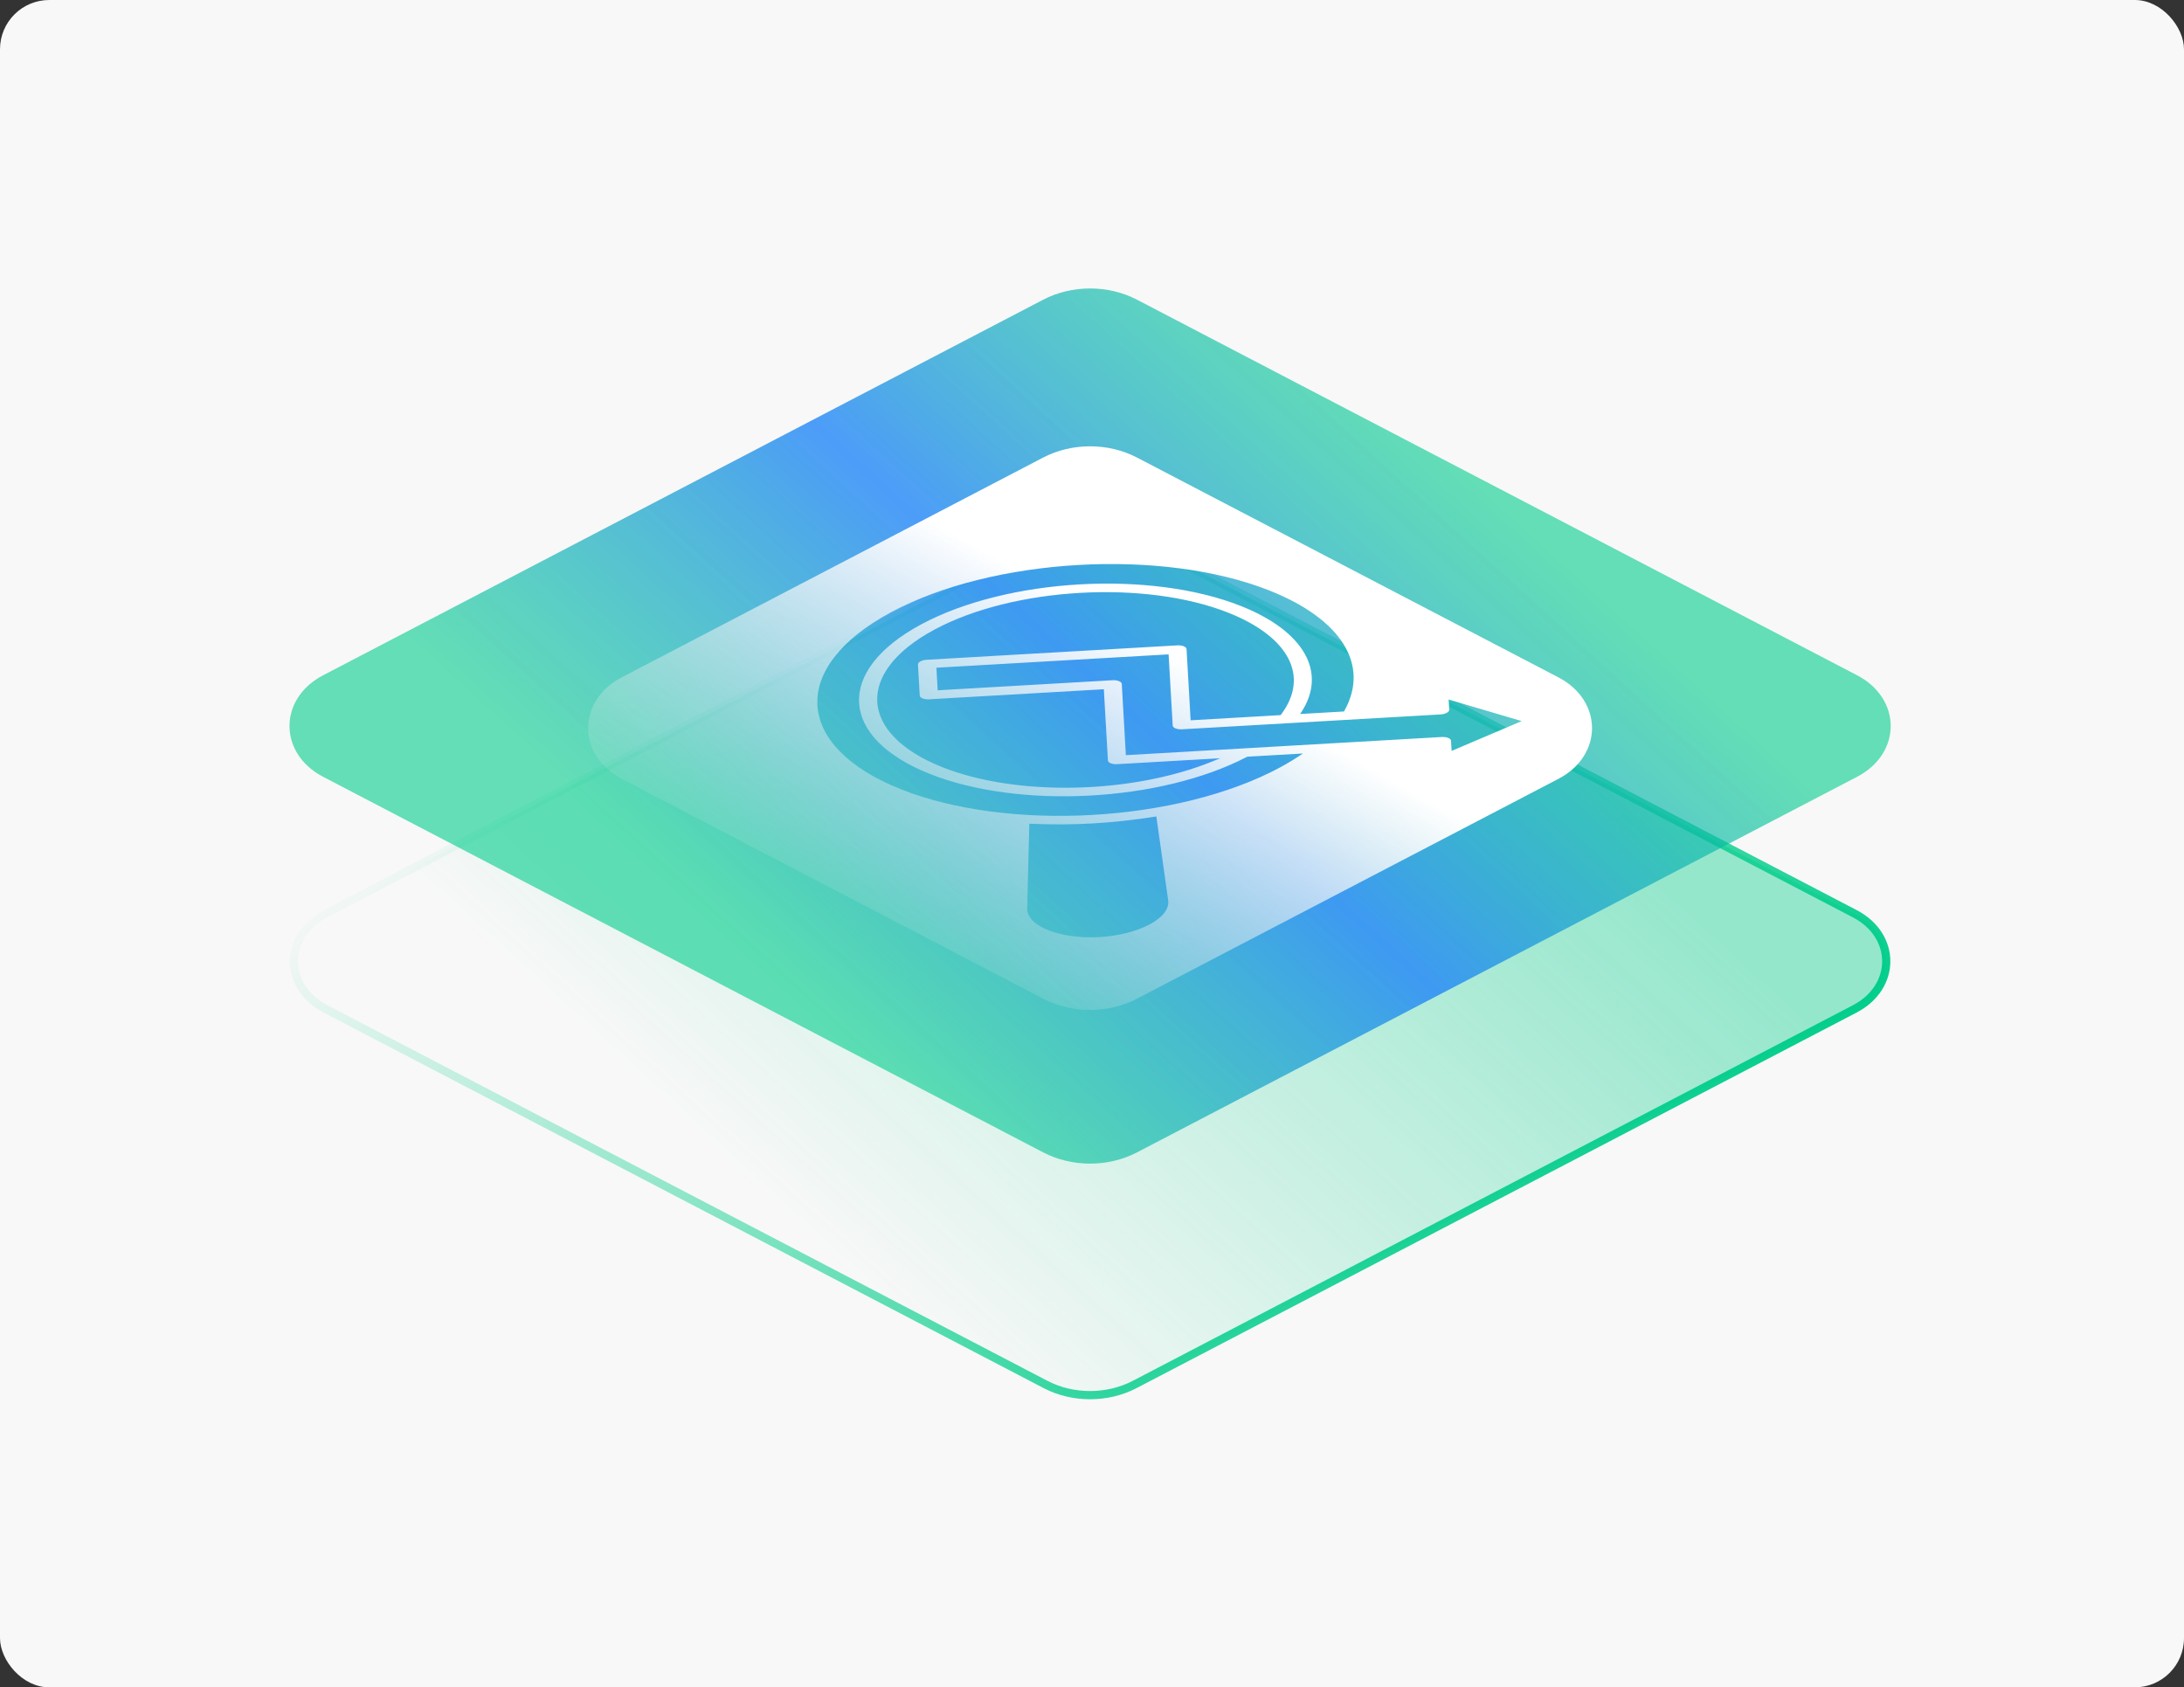 <svg width="532" height="411" viewBox="0 0 532 411" fill="none" xmlns="http://www.w3.org/2000/svg">
<rect x="0" y="0" width="532" height="411" fill="#333333" stroke="none"/>
<rect width="532" height="411" rx="12" fill="#F8F8F8"/>
<path d="M79.277 245.743C69.204 240.49 69.047 228.288 78.805 222.817L79.277 222.561L254.683 131.077C261.33 127.61 269.742 127.61 276.389 131.077L451.795 222.561C462.028 227.898 462.028 240.406 451.795 245.743L276.389 337.228C269.742 340.694 261.33 340.695 254.683 337.228L79.277 245.743Z" fill="url(#paint0_linear_18210_5102)"/>
<path d="M79.277 245.743C69.204 240.49 69.047 228.288 78.805 222.817L79.277 222.561L254.683 131.077C261.33 127.61 269.742 127.61 276.389 131.077L451.795 222.561C462.028 227.898 462.028 240.406 451.795 245.743L276.389 337.228C269.742 340.694 261.33 340.695 254.683 337.228L79.277 245.743Z" stroke="url(#paint1_linear_18210_5102)" stroke-width="2" style="mix-blend-mode:overlay"/>
<path d="M78.706 189.212C67.791 183.519 67.791 170.177 78.706 164.484L254.112 72.999C261.109 69.35 269.964 69.35 276.961 72.999L452.366 164.484C463.282 170.177 463.282 183.519 452.366 189.212L276.961 280.696C269.964 284.345 261.109 284.345 254.112 280.696L78.706 189.212Z" fill="url(#paint2_linear_18210_5102)"/>
<path d="M254.106 111.448C261.103 107.799 269.958 107.799 276.955 111.448L379.612 164.99C390.528 170.683 390.528 184.024 379.612 189.717L276.955 243.259C269.958 246.909 261.103 246.908 254.106 243.259L151.448 189.717C140.533 184.024 140.533 170.683 151.448 164.99L254.106 111.448ZM281.674 198.872C270.902 200.568 261.63 201.101 250.735 200.648L250.213 221.273C250.1 225.718 258.548 228.791 267.841 228.255C277.131 227.72 285.177 223.703 284.556 219.298L281.674 198.872ZM309.312 143.872C283.171 133.46 241.751 135.84 216.974 149.177C192.199 162.514 193.309 181.834 219.45 192.245C245.589 202.655 287.014 200.276 311.789 186.939C313.995 185.751 315.501 184.786 317.395 183.536L303.832 184.314L303.623 184.421C282.571 195.337 248.184 197.148 226.433 188.485C204.358 179.693 203.421 163.375 224.344 152.112C245.267 140.849 280.253 138.839 302.328 147.631C317.665 153.74 323.334 163.76 317.008 173.44L316.696 173.916L327.386 173.301L327.527 173.044C333.68 161.909 326.752 150.817 309.312 143.872ZM299.28 149.272C278.977 141.186 246.803 143.034 227.559 153.393C208.316 163.752 209.178 178.758 229.481 186.844C247.614 194.066 275.725 193.456 295.445 185.42L297.228 184.694L272.152 186.134C270.928 186.205 269.911 185.801 269.878 185.229L268.883 167.886L226.313 170.334C225.095 170.404 224.071 169.996 224.038 169.427L223.606 161.864C223.574 161.294 224.541 160.774 225.762 160.704L286.755 157.199C287.979 157.128 288.999 157.535 289.031 158.106L290.025 175.447L311.948 174.188L312.119 173.959C319.012 164.729 313.999 155.134 299.28 149.272ZM228.095 162.643L228.409 168.14L270.977 165.692C272.195 165.622 273.221 166.031 273.254 166.599L274.248 183.941L351.18 179.52C352.398 179.45 353.423 179.858 353.456 180.426L353.598 182.904L370.669 175.644L352.874 170.386L353.019 172.865C353.053 173.434 352.087 173.954 350.866 174.024L287.932 177.641C286.711 177.711 285.69 177.306 285.657 176.735L284.66 159.392L228.095 162.643Z" fill="url(#paint3_linear_18210_5102)"/>
<defs>
<linearGradient id="paint0_linear_18210_5102" x1="355.477" y1="170.458" x2="217.832" y2="321.372" gradientUnits="userSpaceOnUse">
<stop stop-color="#00CD8A" stop-opacity="0.4"/>
<stop offset="1" stop-color="#00CD8A" stop-opacity="0"/>
</linearGradient>
<linearGradient id="paint1_linear_18210_5102" x1="160.268" y1="145.729" x2="334.461" y2="353.104" gradientUnits="userSpaceOnUse">
<stop stop-color="#00CD8A" stop-opacity="0"/>
<stop offset="1" stop-color="#00CD8A"/>
</linearGradient>
<linearGradient id="paint2_linear_18210_5102" x1="355.477" y1="113.153" x2="217.832" y2="264.067" gradientUnits="userSpaceOnUse">
<stop stop-color="#00CD8A" stop-opacity="0.6"/>
<stop offset="0.483" stop-color="#2185F8" stop-opacity="0.8"/>
<stop offset="1" stop-color="#00CD8A" stop-opacity="0.6"/>
</linearGradient>
<linearGradient id="paint3_linear_18210_5102" x1="274.406" y1="140.003" x2="217.387" y2="241.47" gradientUnits="userSpaceOnUse">
<stop offset="0.101" stop-color="white"/>
<stop offset="1" stop-color="#E8E8E8" stop-opacity="0"/>
</linearGradient>
</defs>
</svg>
